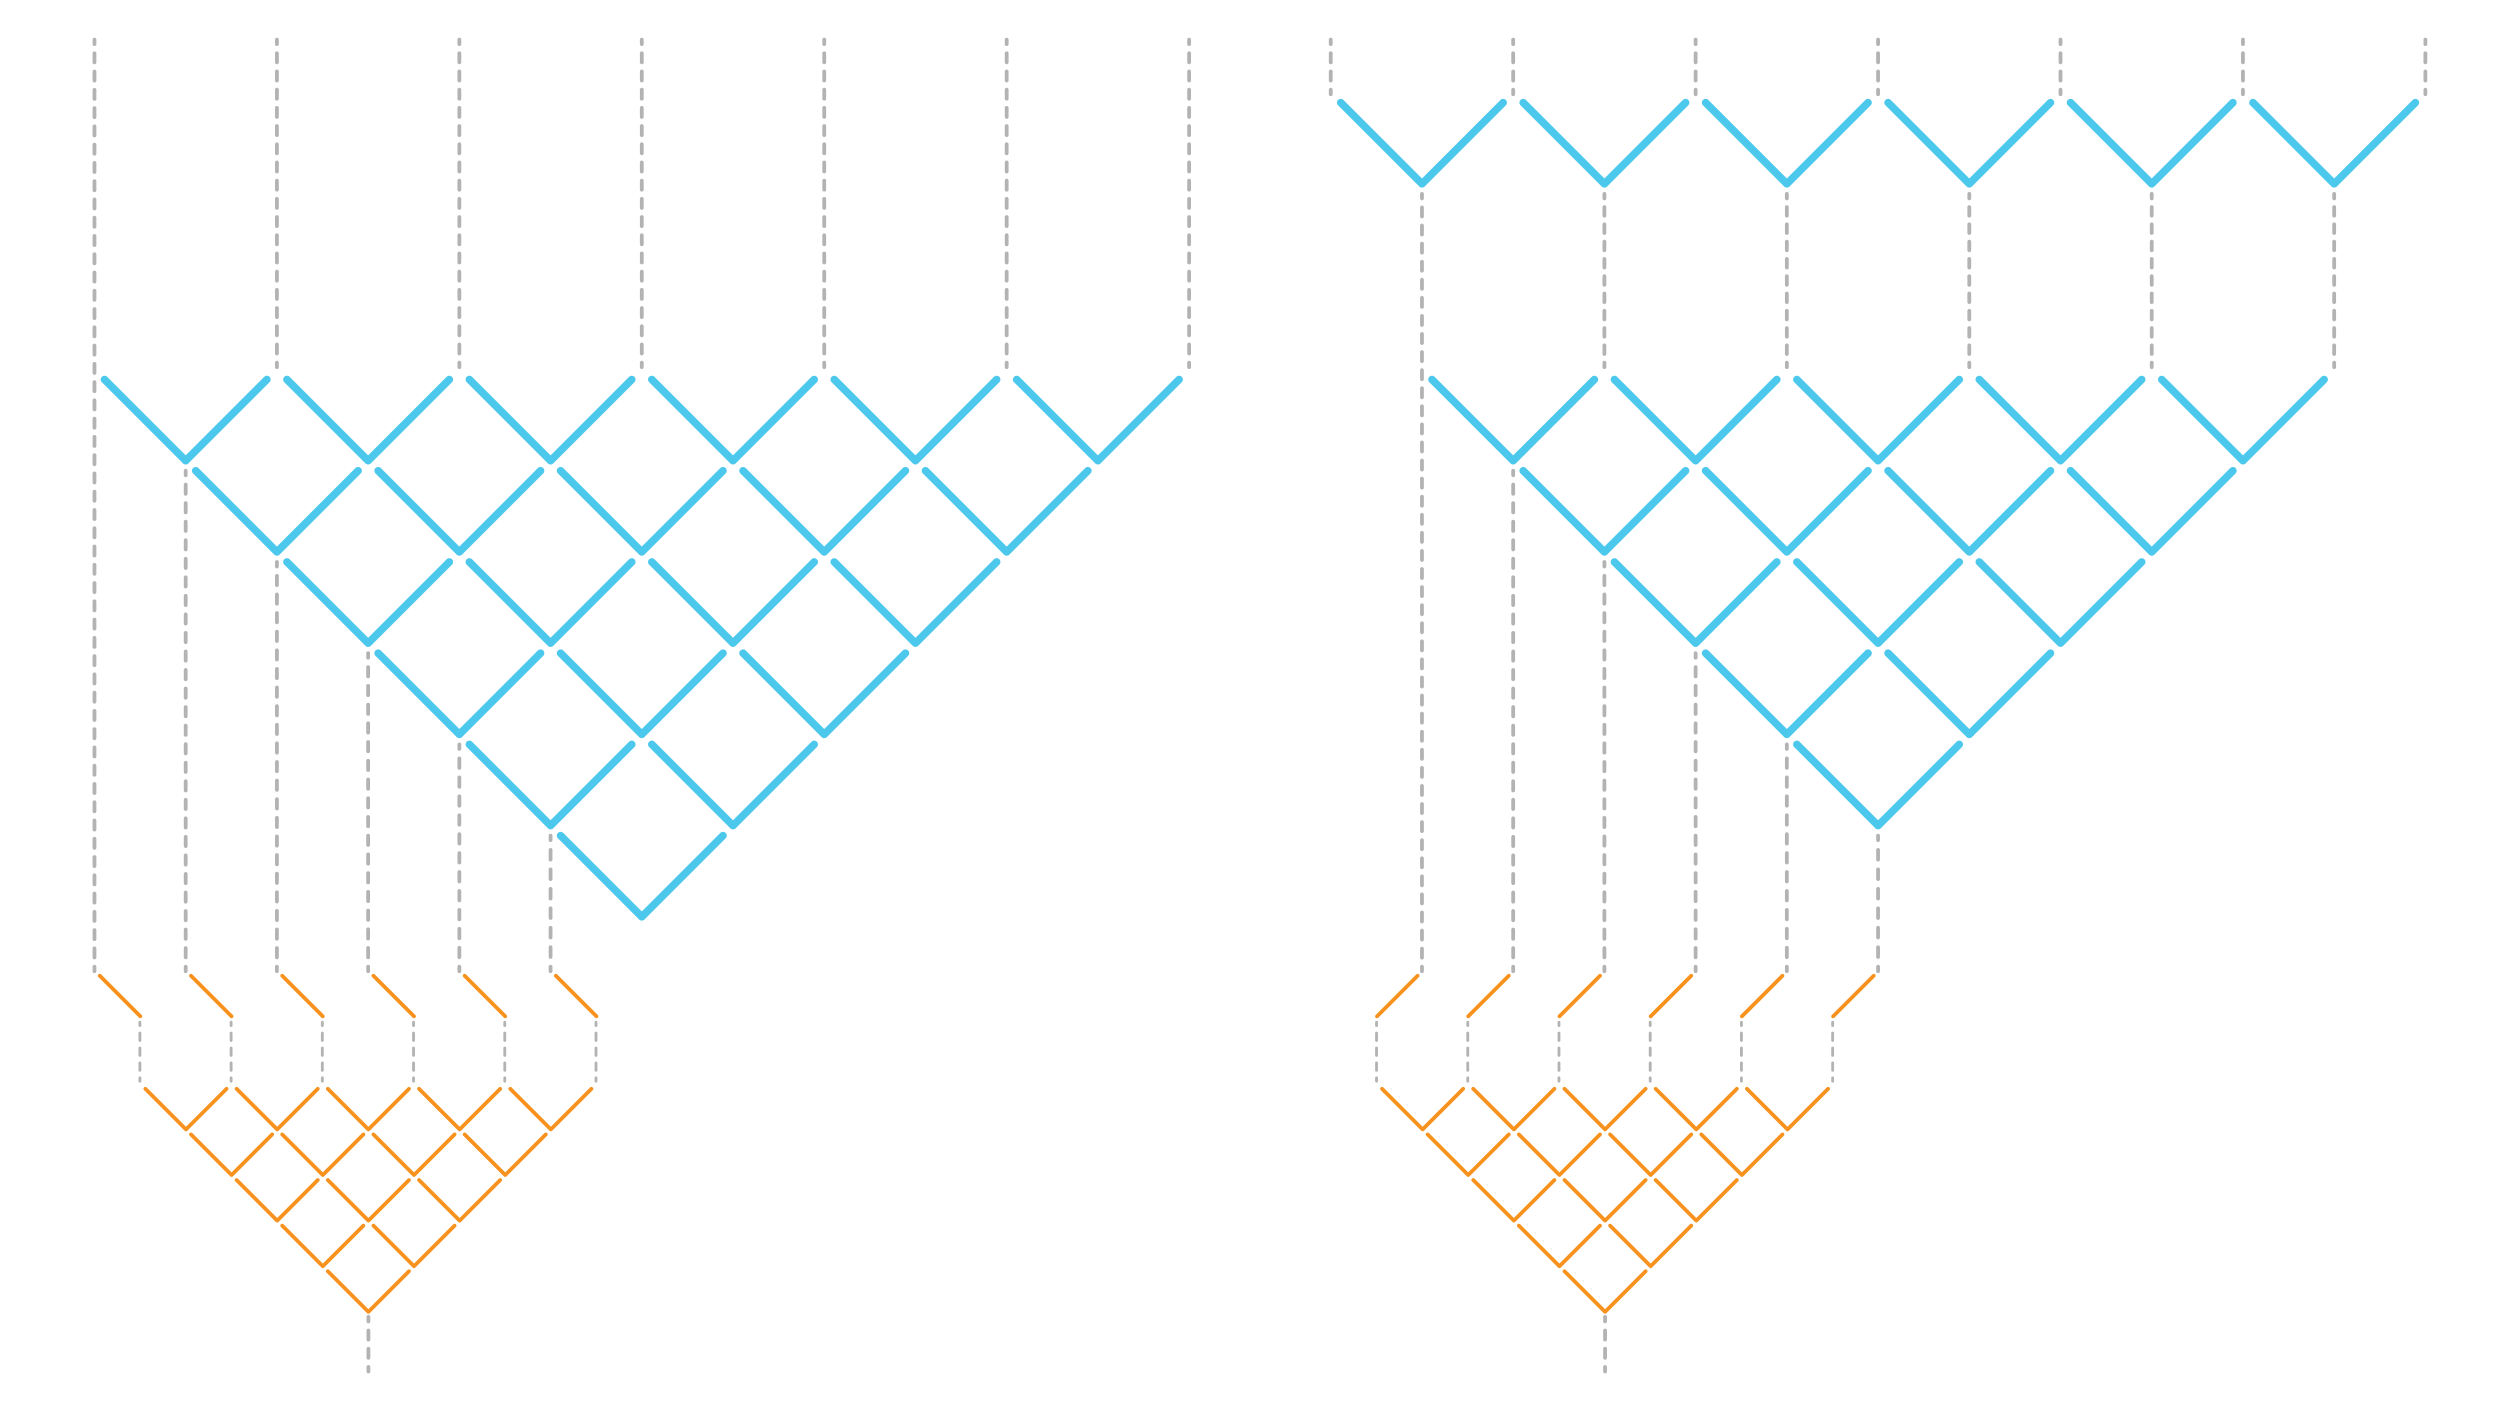 <?xml version="1.0" encoding="UTF-8"?>
<svg xmlns="http://www.w3.org/2000/svg" viewBox="0 0 1111.875 627.89">
  <defs>
    <style>
      .cls-1 {
        stroke-dasharray: 0 0 3.318 3.318;
      }

      .cls-1, .cls-2, .cls-3, .cls-4, .cls-5, .cls-6, .cls-7, .cls-8, .cls-9, .cls-10, .cls-11, .cls-12, .cls-13, .cls-14, .cls-15, .cls-16, .cls-17 {
        fill: none;
        stroke-linecap: round;
        stroke-linejoin: round;
      }

      .cls-1, .cls-2, .cls-3, .cls-4, .cls-6, .cls-7, .cls-8, .cls-9, .cls-10, .cls-11, .cls-12, .cls-13, .cls-14, .cls-15, .cls-17 {
        stroke: #b3b3b3;
      }

      .cls-1, .cls-4, .cls-6, .cls-7 {
        stroke-width: 1.262px;
      }

      .cls-2 {
        stroke-dasharray: 0 0 4.047 4.047;
      }

      .cls-2, .cls-3, .cls-8, .cls-9, .cls-10, .cls-11, .cls-12, .cls-13, .cls-14, .cls-15, .cls-16, .cls-17 {
        stroke-width: 1.688px;
      }

      .cls-3 {
        stroke-dasharray: 0 0 4.139 4.139;
      }

      .cls-4 {
        stroke-dasharray: 0 0 3.318 3.318;
      }

      .cls-5 {
        stroke: #4cc8ed;
        stroke-width: 3.375px;
      }

      .cls-7 {
        stroke-dasharray: 0 0 3.318 3.318;
      }

      .cls-8 {
        stroke-dasharray: 0 0 3.844 3.844;
      }

      .cls-9 {
        stroke-dasharray: 0 0 4.051 4.051;
      }

      .cls-10 {
        stroke-dasharray: 0 0 4.164 4.164;
      }

      .cls-11 {
        stroke-dasharray: 0 0 4.123 4.123;
      }

      .cls-12 {
        stroke-dasharray: 0 0 4.328 4.328;
      }

      .cls-13 {
        stroke-dasharray: 0 0 4.062 4.062;
      }

      .cls-14 {
        stroke-dasharray: 0 0 4.21 4.21;
      }

      .cls-16 {
        stroke: #f7921e;
      }

      .cls-18 {
        fill: #fff;
        stroke-width: 0px;
      }

      .cls-17 {
        stroke-dasharray: 0 0 4.02 4.02;
      }
    </style>
  </defs>
  <g id="Layer_2" data-name="Layer 2">
    <rect class="cls-18" width="1111.875" height="627.89"/>
  </g>
  <g id="Layer_1" data-name="Layer 1">
    <g>
      <line class="cls-6" x1="265.067" y1="454.615" x2="265.067" y2="456.13"/>
      <line class="cls-7" x1="265.067" y1="459.448" x2="265.067" y2="477.698"/>
      <line class="cls-6" x1="265.067" y1="479.357" x2="265.067" y2="480.872"/>
    </g>
    <g>
      <line class="cls-15" x1="244.865" y1="371.645" x2="244.865" y2="373.67"/>
      <line class="cls-12" x1="244.865" y1="377.998" x2="244.865" y2="427.772"/>
      <line class="cls-15" x1="244.865" y1="429.937" x2="244.865" y2="431.962"/>
    </g>
    <g>
      <line class="cls-6" x1="224.496" y1="454.615" x2="224.496" y2="456.13"/>
      <line class="cls-1" x1="224.496" y1="459.448" x2="224.496" y2="477.698"/>
      <line class="cls-6" x1="224.496" y1="479.357" x2="224.496" y2="480.872"/>
    </g>
    <g>
      <line class="cls-15" x1="204.295" y1="331.075" x2="204.295" y2="333.1"/>
      <line class="cls-14" x1="204.295" y1="337.31" x2="204.295" y2="427.831"/>
      <line class="cls-15" x1="204.295" y1="429.937" x2="204.295" y2="431.962"/>
    </g>
    <g>
      <line class="cls-6" x1="183.926" y1="454.615" x2="183.926" y2="456.13"/>
      <line class="cls-4" x1="183.926" y1="459.448" x2="183.926" y2="477.698"/>
      <line class="cls-6" x1="183.926" y1="479.357" x2="183.926" y2="480.872"/>
    </g>
    <g>
      <line class="cls-15" x1="163.725" y1="290.505" x2="163.725" y2="292.53"/>
      <line class="cls-10" x1="163.725" y1="296.694" x2="163.725" y2="427.855"/>
      <line class="cls-15" x1="163.725" y1="429.937" x2="163.725" y2="431.962"/>
    </g>
    <g>
      <line class="cls-6" x1="143.356" y1="454.615" x2="143.356" y2="456.13"/>
      <line class="cls-7" x1="143.356" y1="459.448" x2="143.356" y2="477.698"/>
      <line class="cls-6" x1="143.356" y1="479.357" x2="143.356" y2="480.872"/>
    </g>
    <g>
      <line class="cls-15" x1="123.155" y1="249.935" x2="123.155" y2="251.959"/>
      <line class="cls-3" x1="123.155" y1="256.099" x2="123.155" y2="427.867"/>
      <line class="cls-15" x1="123.155" y1="429.937" x2="123.155" y2="431.962"/>
    </g>
    <g>
      <line class="cls-6" x1="102.785" y1="454.615" x2="102.785" y2="456.13"/>
      <line class="cls-1" x1="102.785" y1="459.448" x2="102.785" y2="477.698"/>
      <line class="cls-6" x1="102.785" y1="479.357" x2="102.785" y2="480.872"/>
    </g>
    <g>
      <line class="cls-15" x1="82.584" y1="209.364" x2="82.584" y2="211.389"/>
      <line class="cls-11" x1="82.584" y1="215.513" x2="82.584" y2="427.875"/>
      <line class="cls-15" x1="82.584" y1="429.937" x2="82.584" y2="431.962"/>
    </g>
    <g>
      <line class="cls-6" x1="62.215" y1="454.615" x2="62.215" y2="456.13"/>
      <line class="cls-4" x1="62.215" y1="459.448" x2="62.215" y2="477.698"/>
      <line class="cls-6" x1="62.215" y1="479.357" x2="62.215" y2="480.872"/>
    </g>
    <g>
      <line class="cls-15" x1="42.014" y1="17.606" x2="42.014" y2="19.631"/>
      <line class="cls-13" x1="42.014" y1="23.694" x2="42.014" y2="427.905"/>
      <line class="cls-15" x1="42.014" y1="429.937" x2="42.014" y2="431.962"/>
    </g>
    <g>
      <line class="cls-15" x1="163.847" y1="585.672" x2="163.847" y2="587.697"/>
      <line class="cls-9" x1="163.847" y1="591.748" x2="163.847" y2="605.926"/>
      <line class="cls-15" x1="163.847" y1="607.952" x2="163.847" y2="609.977"/>
    </g>
    <g>
      <line class="cls-15" x1="123.155" y1="17.606" x2="123.155" y2="19.631"/>
      <line class="cls-2" x1="123.155" y1="23.679" x2="123.155" y2="159.259"/>
      <line class="cls-15" x1="123.155" y1="161.282" x2="123.155" y2="163.307"/>
    </g>
    <g>
      <line class="cls-15" x1="204.295" y1="17.606" x2="204.295" y2="19.631"/>
      <line class="cls-2" x1="204.295" y1="23.679" x2="204.295" y2="159.259"/>
      <line class="cls-15" x1="204.295" y1="161.282" x2="204.295" y2="163.307"/>
    </g>
    <g>
      <line class="cls-15" x1="285.436" y1="17.606" x2="285.436" y2="19.631"/>
      <line class="cls-2" x1="285.436" y1="23.679" x2="285.436" y2="159.259"/>
      <line class="cls-15" x1="285.436" y1="161.282" x2="285.436" y2="163.307"/>
    </g>
    <g>
      <line class="cls-15" x1="366.576" y1="17.606" x2="366.576" y2="19.631"/>
      <line class="cls-2" x1="366.576" y1="23.679" x2="366.576" y2="159.259"/>
      <line class="cls-15" x1="366.576" y1="161.282" x2="366.576" y2="163.307"/>
    </g>
    <g>
      <line class="cls-15" x1="447.717" y1="17.606" x2="447.717" y2="19.631"/>
      <line class="cls-2" x1="447.717" y1="23.679" x2="447.717" y2="159.259"/>
      <line class="cls-15" x1="447.717" y1="161.282" x2="447.717" y2="163.307"/>
    </g>
    <g>
      <line class="cls-15" x1="528.857" y1="17.606" x2="528.857" y2="19.631"/>
      <line class="cls-2" x1="528.857" y1="23.679" x2="528.857" y2="159.259"/>
      <line class="cls-15" x1="528.857" y1="161.282" x2="528.857" y2="163.307"/>
    </g>
    <polyline class="cls-5" points="443.255 168.794 407.147 204.903 371.038 168.794"/>
    <polyline class="cls-5" points="362.115 168.794 326.006 204.903 289.897 168.794"/>
    <polyline class="cls-5" points="402.685 209.364 366.576 245.473 330.468 209.364"/>
    <polyline class="cls-5" points="280.974 168.794 244.865 204.903 208.757 168.794"/>
    <polyline class="cls-5" points="321.544 209.364 285.436 245.473 249.327 209.364"/>
    <polyline class="cls-5" points="362.115 249.935 326.006 286.043 289.897 249.935"/>
    <polyline class="cls-5" points="199.833 168.794 163.725 204.903 127.616 168.794"/>
    <polyline class="cls-5" points="240.404 209.364 204.295 245.473 168.187 209.364"/>
    <polyline class="cls-5" points="280.974 249.935 244.865 286.043 208.757 249.935"/>
    <polyline class="cls-5" points="321.544 290.505 285.436 326.613 249.327 290.505"/>
    <polyline class="cls-5" points="118.693 168.794 82.585 204.903 46.476 168.794"/>
    <polyline class="cls-5" points="159.263 209.364 123.155 245.473 87.046 209.364"/>
    <polyline class="cls-5" points="199.833 249.935 163.725 286.043 127.616 249.935"/>
    <polyline class="cls-5" points="240.404 290.505 204.295 326.613 168.187 290.505"/>
    <polyline class="cls-5" points="280.974 331.075 244.865 367.184 208.757 331.075"/>
    <polyline class="cls-5" points="524.395 168.794 488.287 204.903 452.178 168.794"/>
    <polyline class="cls-5" points="483.825 209.364 447.717 245.473 411.608 209.364"/>
    <polyline class="cls-5" points="443.255 249.935 407.147 286.043 371.038 249.935"/>
    <polyline class="cls-5" points="402.685 290.505 366.576 326.613 330.468 290.505"/>
    <polyline class="cls-5" points="362.115 331.075 326.006 367.184 289.897 331.075"/>
    <polyline class="cls-5" points="321.544 371.645 285.436 407.754 249.327 371.645"/>
    <polyline class="cls-16" points="263.042 484.247 244.987 502.301 226.933 484.247"/>
    <polyline class="cls-16" points="222.471 484.247 204.417 502.301 186.363 484.247"/>
    <polyline class="cls-16" points="242.756 504.532 224.702 522.586 206.648 504.532"/>
    <polyline class="cls-16" points="181.901 484.247 163.847 502.301 145.793 484.247"/>
    <polyline class="cls-16" points="202.186 504.532 184.132 522.586 166.078 504.532"/>
    <polyline class="cls-16" points="222.471 524.817 204.417 542.871 186.363 524.817"/>
    <polyline class="cls-16" points="141.331 484.247 123.277 502.301 105.222 484.247"/>
    <polyline class="cls-16" points="161.616 504.532 143.562 522.586 125.507 504.532"/>
    <polyline class="cls-16" points="181.901 524.817 163.847 542.871 145.793 524.817"/>
    <polyline class="cls-16" points="202.186 545.102 184.132 563.156 166.078 545.102"/>
    <polyline class="cls-16" points="100.761 484.247 82.706 502.301 64.652 484.247"/>
    <line class="cls-16" x1="62.421" y1="452.016" x2="44.367" y2="433.962"/>
    <polyline class="cls-16" points="121.046 504.532 102.992 522.586 84.937 504.532"/>
    <polyline class="cls-16" points="141.331 524.817 123.277 542.871 105.222 524.817"/>
    <polyline class="cls-16" points="161.616 545.102 143.562 563.156 125.507 545.102"/>
    <polyline class="cls-16" points="181.901 565.387 163.847 583.442 145.793 565.387"/>
    <g>
      <line class="cls-6" x1="815.067" y1="454.615" x2="815.067" y2="456.13"/>
      <line class="cls-7" x1="815.067" y1="459.448" x2="815.067" y2="477.698"/>
      <line class="cls-6" x1="815.067" y1="479.357" x2="815.067" y2="480.872"/>
    </g>
    <g>
      <line class="cls-15" x1="835.268" y1="371.645" x2="835.268" y2="373.67"/>
      <line class="cls-12" x1="835.268" y1="377.998" x2="835.268" y2="427.772"/>
      <line class="cls-15" x1="835.268" y1="429.937" x2="835.268" y2="431.962"/>
    </g>
    <g>
      <line class="cls-6" x1="774.496" y1="454.615" x2="774.496" y2="456.13"/>
      <line class="cls-1" x1="774.496" y1="459.448" x2="774.496" y2="477.698"/>
      <line class="cls-6" x1="774.496" y1="479.357" x2="774.496" y2="480.872"/>
    </g>
    <g>
      <line class="cls-15" x1="794.698" y1="331.075" x2="794.698" y2="333.1"/>
      <line class="cls-14" x1="794.698" y1="337.31" x2="794.698" y2="427.831"/>
      <line class="cls-15" x1="794.698" y1="429.937" x2="794.698" y2="431.962"/>
    </g>
    <g>
      <line class="cls-6" x1="733.926" y1="454.615" x2="733.926" y2="456.13"/>
      <line class="cls-4" x1="733.926" y1="459.448" x2="733.926" y2="477.698"/>
      <line class="cls-6" x1="733.926" y1="479.357" x2="733.926" y2="480.872"/>
    </g>
    <g>
      <line class="cls-15" x1="754.127" y1="290.505" x2="754.127" y2="292.53"/>
      <line class="cls-10" x1="754.127" y1="296.694" x2="754.127" y2="427.855"/>
      <line class="cls-15" x1="754.127" y1="429.937" x2="754.127" y2="431.962"/>
    </g>
    <g>
      <line class="cls-6" x1="693.356" y1="454.615" x2="693.356" y2="456.13"/>
      <line class="cls-7" x1="693.356" y1="459.448" x2="693.356" y2="477.698"/>
      <line class="cls-6" x1="693.356" y1="479.357" x2="693.356" y2="480.872"/>
    </g>
    <g>
      <line class="cls-15" x1="713.557" y1="249.935" x2="713.557" y2="251.959"/>
      <line class="cls-3" x1="713.557" y1="256.099" x2="713.557" y2="427.867"/>
      <line class="cls-15" x1="713.557" y1="429.937" x2="713.557" y2="431.962"/>
    </g>
    <g>
      <line class="cls-6" x1="652.785" y1="454.615" x2="652.785" y2="456.13"/>
      <line class="cls-1" x1="652.785" y1="459.448" x2="652.785" y2="477.698"/>
      <line class="cls-6" x1="652.785" y1="479.357" x2="652.785" y2="480.872"/>
    </g>
    <g>
      <line class="cls-15" x1="672.987" y1="209.364" x2="672.987" y2="211.389"/>
      <line class="cls-11" x1="672.987" y1="215.513" x2="672.987" y2="427.875"/>
      <line class="cls-15" x1="672.987" y1="429.937" x2="672.987" y2="431.962"/>
    </g>
    <g>
      <line class="cls-6" x1="612.215" y1="454.615" x2="612.215" y2="456.13"/>
      <line class="cls-4" x1="612.215" y1="459.448" x2="612.215" y2="477.698"/>
      <line class="cls-6" x1="612.215" y1="479.357" x2="612.215" y2="480.872"/>
    </g>
    <g>
      <line class="cls-15" x1="632.417" y1="86.222" x2="632.417" y2="88.247"/>
      <line class="cls-17" x1="632.417" y1="92.267" x2="632.417" y2="427.926"/>
      <line class="cls-15" x1="632.417" y1="429.937" x2="632.417" y2="431.962"/>
    </g>
    <g>
      <line class="cls-15" x1="713.847" y1="585.672" x2="713.847" y2="587.697"/>
      <line class="cls-9" x1="713.847" y1="591.748" x2="713.847" y2="605.926"/>
      <line class="cls-15" x1="713.847" y1="607.952" x2="713.847" y2="609.977"/>
    </g>
    <g>
      <line class="cls-15" x1="1038.119" y1="86.222" x2="1038.119" y2="88.247"/>
      <line class="cls-8" x1="1038.119" y1="92.091" x2="1038.119" y2="159.36"/>
      <line class="cls-15" x1="1038.119" y1="161.282" x2="1038.119" y2="163.307"/>
    </g>
    <g>
      <line class="cls-15" x1="956.979" y1="86.222" x2="956.979" y2="88.247"/>
      <line class="cls-8" x1="956.979" y1="92.091" x2="956.979" y2="159.36"/>
      <line class="cls-15" x1="956.979" y1="161.282" x2="956.979" y2="163.307"/>
    </g>
    <g>
      <line class="cls-15" x1="875.838" y1="86.222" x2="875.838" y2="88.247"/>
      <line class="cls-8" x1="875.838" y1="92.091" x2="875.838" y2="159.36"/>
      <line class="cls-15" x1="875.838" y1="161.282" x2="875.838" y2="163.307"/>
    </g>
    <g>
      <line class="cls-15" x1="794.698" y1="86.222" x2="794.698" y2="88.247"/>
      <line class="cls-8" x1="794.698" y1="92.091" x2="794.698" y2="159.36"/>
      <line class="cls-15" x1="794.698" y1="161.282" x2="794.698" y2="163.307"/>
    </g>
    <g>
      <line class="cls-15" x1="713.557" y1="86.222" x2="713.557" y2="88.247"/>
      <line class="cls-8" x1="713.557" y1="92.091" x2="713.557" y2="159.36"/>
      <line class="cls-15" x1="713.557" y1="161.282" x2="713.557" y2="163.307"/>
    </g>
    <polyline class="cls-5" points="1033.657 168.794 997.549 204.903 961.44 168.794"/>
    <polyline class="cls-5" points="952.517 168.794 916.408 204.903 880.3 168.794"/>
    <polyline class="cls-5" points="993.087 209.364 956.979 245.473 920.87 209.364"/>
    <polyline class="cls-5" points="871.376 168.794 835.268 204.903 799.159 168.794"/>
    <polyline class="cls-5" points="911.947 209.364 875.838 245.473 839.73 209.364"/>
    <polyline class="cls-5" points="952.517 249.935 916.408 286.043 880.3 249.935"/>
    <polyline class="cls-5" points="790.236 168.794 754.127 204.903 718.019 168.794"/>
    <polyline class="cls-5" points="830.806 209.364 794.698 245.473 758.589 209.364"/>
    <polyline class="cls-5" points="871.376 249.935 835.268 286.043 799.159 249.935"/>
    <polyline class="cls-5" points="911.947 290.505 875.838 326.613 839.73 290.505"/>
    <polyline class="cls-5" points="709.095 168.794 672.987 204.903 636.878 168.794"/>
    <polyline class="cls-5" points="749.666 209.364 713.557 245.473 677.449 209.364"/>
    <polyline class="cls-5" points="790.236 249.935 754.127 286.043 718.019 249.935"/>
    <polyline class="cls-5" points="830.806 290.505 794.698 326.613 758.589 290.505"/>
    <polyline class="cls-5" points="871.376 331.075 835.268 367.184 799.159 331.075"/>
    <polyline class="cls-16" points="813.042 484.247 794.987 502.301 776.933 484.247"/>
    <polyline class="cls-16" points="772.471 484.247 754.417 502.301 736.363 484.247"/>
    <polyline class="cls-16" points="792.756 504.532 774.702 522.586 756.648 504.532"/>
    <polyline class="cls-16" points="731.901 484.247 713.847 502.301 695.793 484.247"/>
    <polyline class="cls-16" points="752.186 504.532 734.132 522.586 716.078 504.532"/>
    <polyline class="cls-16" points="772.471 524.817 754.417 542.871 736.363 524.817"/>
    <polyline class="cls-16" points="691.331 484.247 673.277 502.301 655.222 484.247"/>
    <polyline class="cls-16" points="711.616 504.532 693.562 522.586 675.508 504.532"/>
    <polyline class="cls-16" points="731.901 524.817 713.847 542.871 695.793 524.817"/>
    <polyline class="cls-16" points="752.186 545.102 734.132 563.156 716.078 545.102"/>
    <polyline class="cls-16" points="650.761 484.247 632.706 502.301 614.652 484.247"/>
    <line class="cls-16" x1="630.476" y1="433.962" x2="612.421" y2="452.016"/>
    <line class="cls-16" x1="102.992" y1="452.016" x2="84.937" y2="433.962"/>
    <line class="cls-16" x1="671.046" y1="433.962" x2="652.991" y2="452.016"/>
    <line class="cls-16" x1="143.562" y1="452.016" x2="125.507" y2="433.962"/>
    <line class="cls-16" x1="711.616" y1="433.962" x2="693.562" y2="452.016"/>
    <line class="cls-16" x1="184.132" y1="452.016" x2="166.078" y2="433.962"/>
    <line class="cls-16" x1="752.186" y1="433.962" x2="734.132" y2="452.016"/>
    <line class="cls-16" x1="224.702" y1="452.016" x2="206.648" y2="433.962"/>
    <line class="cls-16" x1="792.757" y1="433.962" x2="774.702" y2="452.016"/>
    <line class="cls-16" x1="265.273" y1="452.016" x2="247.218" y2="433.962"/>
    <line class="cls-16" x1="833.327" y1="433.962" x2="815.273" y2="452.016"/>
    <polyline class="cls-16" points="671.046 504.532 652.991 522.586 634.937 504.532"/>
    <polyline class="cls-16" points="691.331 524.817 673.277 542.871 655.222 524.817"/>
    <polyline class="cls-16" points="711.616 545.102 693.562 563.156 675.508 545.102"/>
    <polyline class="cls-16" points="731.901 565.387 713.847 583.442 695.793 565.387"/>
  </g>
  <g id="Layer_5" data-name="Layer 5">
    <polyline class="cls-5" points="668.525 45.652 632.417 81.76 596.308 45.652"/>
    <polyline class="cls-5" points="749.666 45.652 713.557 81.76 677.449 45.652"/>
    <polyline class="cls-5" points="830.806 45.652 794.698 81.76 758.589 45.652"/>
    <polyline class="cls-5" points="911.947 45.652 875.838 81.76 839.73 45.652"/>
    <polyline class="cls-5" points="993.087 45.652 956.979 81.76 920.87 45.652"/>
    <polyline class="cls-5" points="1074.228 45.652 1038.119 81.76 1002.011 45.652"/>
    <g>
      <line class="cls-15" x1="1078.689" y1="17.606" x2="1078.689" y2="19.631"/>
      <line class="cls-9" x1="1078.689" y1="23.682" x2="1078.689" y2="37.861"/>
      <line class="cls-15" x1="1078.689" y1="39.886" x2="1078.689" y2="41.911"/>
    </g>
    <g>
      <line class="cls-15" x1="997.549" y1="17.606" x2="997.549" y2="19.631"/>
      <line class="cls-9" x1="997.549" y1="23.682" x2="997.549" y2="37.861"/>
      <line class="cls-15" x1="997.549" y1="39.886" x2="997.549" y2="41.911"/>
    </g>
    <g>
      <line class="cls-15" x1="916.409" y1="17.606" x2="916.409" y2="19.631"/>
      <line class="cls-9" x1="916.409" y1="23.682" x2="916.409" y2="37.861"/>
      <line class="cls-15" x1="916.409" y1="39.886" x2="916.409" y2="41.911"/>
    </g>
    <g>
      <line class="cls-15" x1="835.268" y1="17.606" x2="835.268" y2="19.631"/>
      <line class="cls-9" x1="835.268" y1="23.682" x2="835.268" y2="37.861"/>
      <line class="cls-15" x1="835.268" y1="39.886" x2="835.268" y2="41.911"/>
    </g>
    <g>
      <line class="cls-15" x1="754.128" y1="17.606" x2="754.128" y2="19.631"/>
      <line class="cls-9" x1="754.128" y1="23.682" x2="754.128" y2="37.861"/>
      <line class="cls-15" x1="754.128" y1="39.886" x2="754.128" y2="41.911"/>
    </g>
    <g>
      <line class="cls-15" x1="672.987" y1="17.606" x2="672.987" y2="19.631"/>
      <line class="cls-9" x1="672.987" y1="23.682" x2="672.987" y2="37.861"/>
      <line class="cls-15" x1="672.987" y1="39.886" x2="672.987" y2="41.911"/>
    </g>
    <g>
      <line class="cls-15" x1="591.846" y1="17.606" x2="591.846" y2="19.631"/>
      <line class="cls-9" x1="591.846" y1="23.682" x2="591.846" y2="37.861"/>
      <line class="cls-15" x1="591.846" y1="39.886" x2="591.846" y2="41.911"/>
    </g>
  </g>
</svg>
